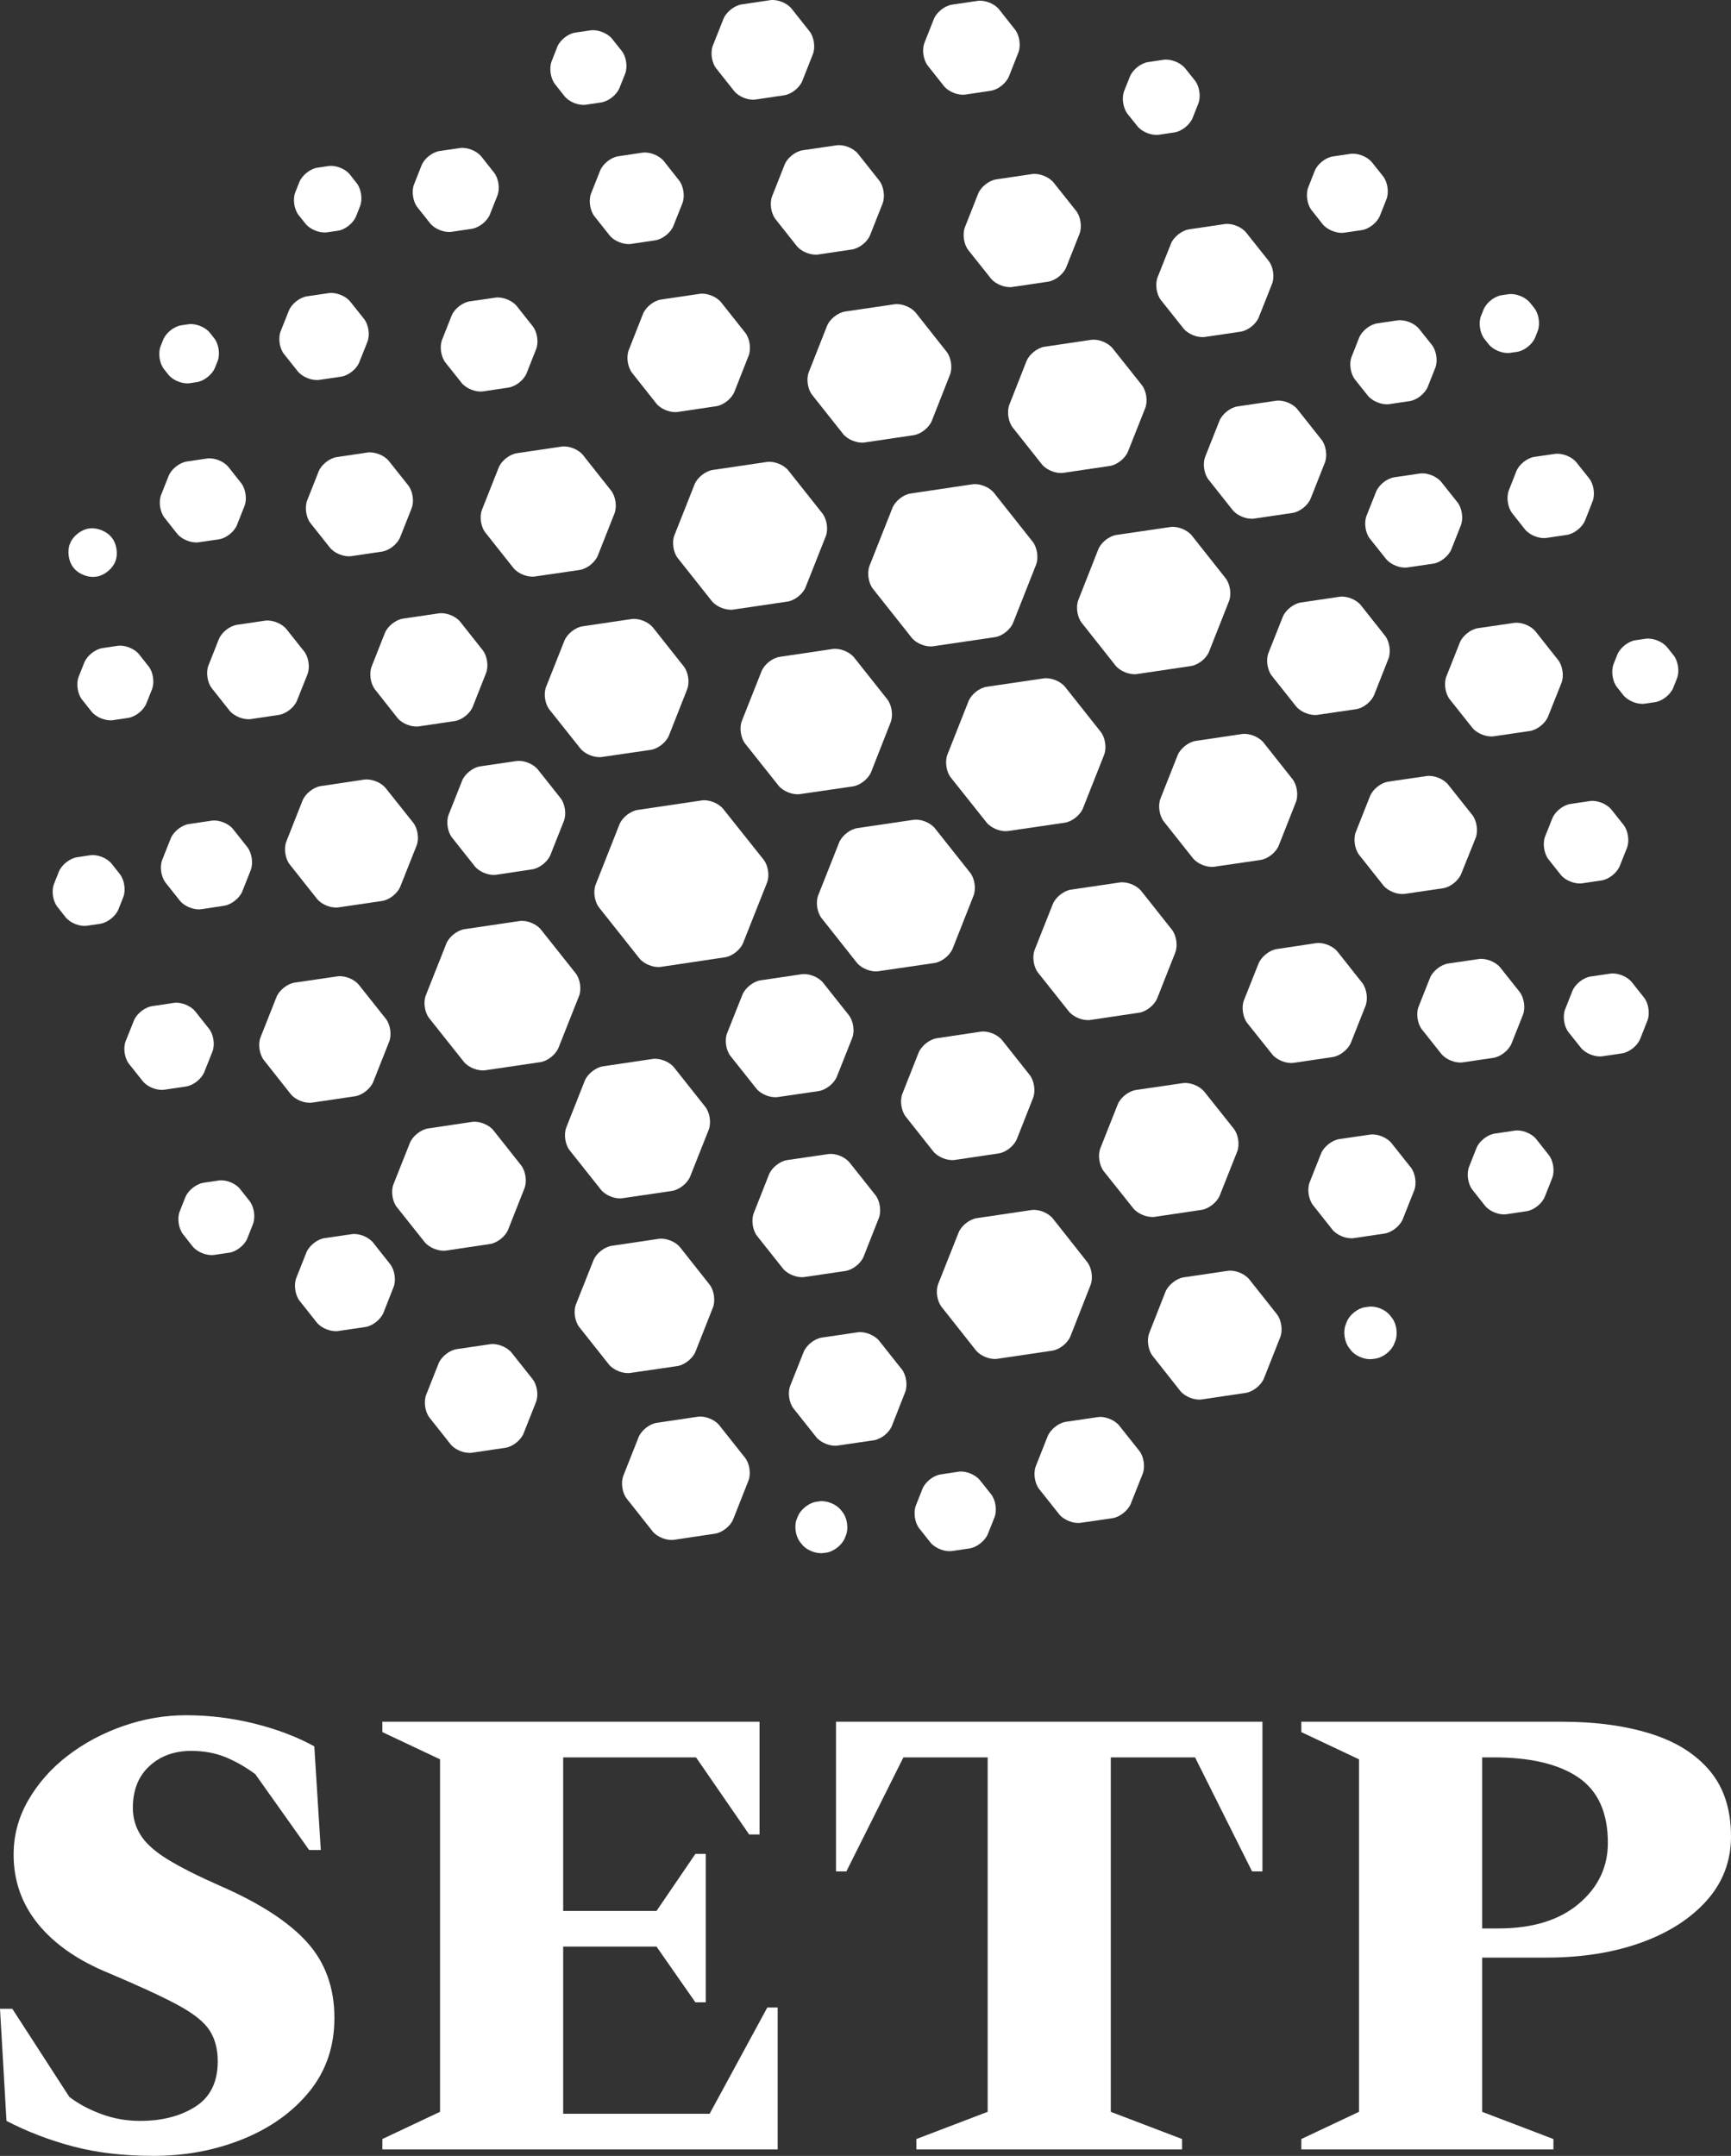 <svg xmlns="http://www.w3.org/2000/svg" id="Layer_2" data-name="Layer 2" viewBox="0 0 4014.34 5000"><rect x="0" y="0" width="4014.34" height="5000" fill="#333333" stroke="none"/><defs><style>      .setp-logo-white-transparent-1 {        fill: #fff;      }    </style></defs><g id="Layer_1-2" data-name="Layer 1"><g><path class="setp-logo-white-transparent-1" d="M1700.72,1413.74c-16.92,2.5-39.4-6.4-50.05-19.81l-78.76-99.4c-10.61-13.37-14.16-37.34-7.85-53.21l46.72-117.99c6.31-15.87,25.29-30.9,42.16-33.4l125.39-18.5c16.92-2.5,39.4,6.4,50.01,19.81l78.76,99.4c10.61,13.37,14.16,37.34,7.89,53.21l-46.72,117.99c-6.31,15.87-25.25,30.9-42.16,33.4l-125.39,18.5Z"></path><path class="setp-logo-white-transparent-1" d="M2005.15,1026.16c-16.92,2.5-39.4-6.4-50.01-19.81l-71.53-90.24c-10.61-13.37-14.16-37.34-7.89-53.21l42.16-106.94c6.27-15.87,25.2-30.94,42.12-33.44l113.91-16.79c16.92-2.5,39.27,6.4,50.01,19.81l71.31,90.2c10.56,13.41,14.11,37.39,7.89,53.25l-42.12,106.9c-6.31,15.87-25.25,30.94-42.16,33.44l-113.69,16.83Z"></path><path class="setp-logo-white-transparent-1" d="M2164.25,1498.82c-16.92,2.5-39.36-6.4-50.01-19.81l-89.81-113.43c-10.56-13.41-14.11-37.34-7.98-53.25l53.16-134.29c6.36-15.91,25.16-30.94,42.21-33.49l143.23-21.34c16.92-2.54,39.36,6.4,50.01,19.77l89.81,113.43c10.52,13.41,14.07,37.39,7.89,53.25l-53.16,134.6c-6.27,15.91-25.2,30.94-42.16,33.44l-143.19,21.13Z"></path><path class="setp-logo-white-transparent-1" d="M2466.32,1096.6c-17.05,2.5-39.4-6.4-50.18-19.77l-67.45-85.12c-10.52-13.37-14.03-37.34-7.89-53.21l39.71-100.94c6.4-15.91,25.25-30.94,42.21-33.44l107.51-15.91c17.05-2.5,39.4,6.4,50.18,19.81l67.58,85.03c10.61,13.37,14.11,37.34,7.98,53.21l-40.06,100.98c-6.4,15.87-25.33,30.94-42.21,33.44l-107.38,15.91Z"></path><path class="setp-logo-white-transparent-1" d="M2794.56,781.47c-16.92,2.5-39.36-6.4-50.05-19.81l-52.07-65.48c-10.61-13.41-14.11-37.34-7.85-53.21l30.9-77.71c6.31-15.87,25.29-30.9,42.21-33.4l82.22-12.18c16.96-2.5,39.36,6.4,50.1,19.77l52.07,65.57c10.65,13.37,14.2,37.3,7.93,53.16l-30.72,77.62c-6.31,15.87-25.25,30.9-42.12,33.4l-82.62,12.27Z"></path><path class="setp-logo-white-transparent-1" d="M3117.36,539.66c-16.96,2.5-39.36-6.44-50.1-19.81l-25.42-32.17c-10.61-13.37-14.16-37.34-7.89-53.21l15.08-38.26c6.31-15.91,25.25-30.94,42.12-33.4l40.67-5.96c16.92-2.45,39.36,6.4,50.1,19.85l25.51,32.08c10.56,13.37,14.11,37.34,7.89,53.21l-15.16,38.31c-6.31,15.91-25.25,30.94-42.12,33.4l-40.67,5.96Z"></path><path class="setp-logo-white-transparent-1" d="M3222.07,937.23c-16.92,2.54-39.27-6.36-50.1-19.72l-29.5-37.12c-10.65-13.37-14.2-37.3-7.93-53.16l17.36-43.96c6.4-15.87,25.25-30.9,42.16-33.35l46.81-6.88c17.01-2.45,39.45,6.44,50.18,19.81l29.54,37.04c10.61,13.37,14.16,37.3,7.98,53.16l-17.36,43.79c-6.4,15.87-25.2,30.94-42.16,33.44l-46.99,6.97Z"></path><path class="setp-logo-white-transparent-1" d="M3502.36,818.33c-16.92,2.45-39.31-6.49-50.05-19.9l-9.91-12.49c-10.48-13.41-13.98-37.39-7.85-53.21l5.96-14.81c6.4-15.87,25.29-30.86,42.21-33.31l15.52-2.28c16.96-2.45,39.31,6.49,50.1,19.85l9.86,12.32c10.52,13.37,14.07,37.34,7.89,53.21l-5.92,14.99c-6.4,15.91-25.25,30.9-42.21,33.35l-15.6,2.28Z"></path><path class="setp-logo-white-transparent-1" d="M2908.65,1202.71c-16.96,2.5-39.4-6.4-50.1-19.81l-55.71-70.35c-10.61-13.37-14.16-37.34-7.89-53.21l33.05-83.41c6.4-15.87,25.33-30.9,42.21-33.4l88.62-13.06c16.92-2.5,39.36,6.4,50.05,19.81l55.71,70.35c10.61,13.37,14.16,37.34,7.93,53.21l-32.96,83.36c-6.36,15.91-25.25,30.94-42.12,33.44l-88.8,13.06Z"></path><path class="setp-logo-white-transparent-1" d="M3264.28,1316.01c-16.92,2.5-39.27-6.4-50.05-19.77l-37.3-46.85c-10.56-13.41-14.07-37.34-7.8-53.21l22.18-55.79c6.31-15.87,25.25-30.94,42.21-33.44l59.04-8.72c16.92-2.5,39.4,6.4,50.05,19.77l37.43,47.07c10.56,13.37,14.07,37.34,7.85,53.21l-22,55.58c-6.4,15.87-25.29,30.94-42.21,33.44l-59.39,8.72Z"></path><path class="setp-logo-white-transparent-1" d="M3586.6,1247.54c-16.92,2.54-39.4-6.4-50.05-19.77l-29.5-37.3c-10.61-13.41-14.11-37.39-7.93-53.25l17.4-44.31c6.31-15.87,25.25-30.9,42.12-33.35l47.25-6.88c16.96-2.45,39.31,6.44,50.1,19.85l29.45,37.04c10.61,13.37,14.16,37.3,7.89,53.16l-17.44,44.36c-6.4,15.87-25.29,30.94-42.29,33.44l-46.98,7.01Z"></path><path class="setp-logo-white-transparent-1" d="M2687.79,312.45c-16.96,2.5-39.4-6.4-50.1-19.77l-22.7-28.45c-10.61-13.37-14.16-37.34-7.98-53.21l13.46-33.66c6.4-15.87,25.25-30.94,42.16-33.4l35.59-5.3c17.05-2.5,39.4,6.4,50.23,19.77l22.75,28.4c10.52,13.37,14.07,37.3,7.89,53.16l-13.37,33.7c-6.4,15.87-25.33,30.94-42.21,33.44l-35.72,5.3Z"></path><path class="setp-logo-white-transparent-1" d="M2238.98,219.31c-16.92,2.5-39.36-6.4-50.01-19.81l-37.08-46.81c-10.61-13.41-14.2-37.39-8.06-53.25l21.78-55.18c6.4-15.87,25.11-30.94,42.12-33.44l59.34-8.77c16.96-2.5,39.27,6.44,50.01,19.85l36.82,46.72c10.56,13.41,14.03,37.39,7.76,53.25l-21.78,55.22c-6.4,15.87-25.33,30.94-42.3,33.44l-58.6,8.77Z"></path><path class="setp-logo-white-transparent-1" d="M1752.44,230.8c-16.92,2.5-39.4-6.4-50.01-19.81l-41.37-52.2c-10.61-13.41-14.11-37.34-7.85-53.21l24.59-61.89c6.31-15.87,25.29-30.94,42.16-33.44L1785.88.43c16.87-2.54,39.36,6.4,50.01,19.77l41.33,52.24c10.61,13.41,14.16,37.39,7.89,53.25l-24.41,61.84c-6.27,15.87-25.2,30.94-42.12,33.44l-66.14,9.82Z"></path><path class="setp-logo-white-transparent-1" d="M1359.07,242.85c-16.92,2.5-39.4-6.4-49.97-19.81l-21.87-27.74c-10.56-13.41-14.16-37.39-7.89-53.3l12.93-33.05c6.27-15.91,25.16-30.94,42.08-33.4l35.19-5.13c16.92-2.45,39.45,6.44,50.1,19.81l22.22,27.92c10.65,13.37,14.16,37.25,7.85,53.12l-13.15,32.87c-6.36,15.87-25.33,30.9-42.25,33.4l-35.24,5.3Z"></path><path class="setp-logo-white-transparent-1" d="M1897.64,590.2c-16.92,2.5-39.4-6.4-50.01-19.81l-49.09-61.97c-10.61-13.41-14.16-37.43-7.89-53.25l28.93-73.37c6.27-15.87,25.2-30.9,42.12-33.35l78.28-11.44c16.92-2.45,39.4,6.49,50.01,19.9l48.87,61.67c10.61,13.41,14.16,37.34,8.02,53.25l-28.97,73.33c-6.27,15.91-25.25,30.94-42.12,33.44l-78.15,11.61Z"></path><path class="setp-logo-white-transparent-1" d="M2347.94,665.54c-16.96,2.5-39.4-6.4-50.1-19.81l-52.07-65.44c-10.61-13.37-14.16-37.34-8.06-53.21l30.64-77.71c6.27-15.87,25.2-30.94,42.12-33.4l82.88-12.23c17.05-2.5,39.45,6.44,50.18,19.81l52.07,65.52c10.61,13.37,14.11,37.34,7.89,53.21l-30.77,77.62c-6.4,15.87-25.29,30.94-42.21,33.4l-82.57,12.23Z"></path><path class="setp-logo-white-transparent-1" d="M1571.86,955.38c-16.92,2.54-39.4-6.4-50.01-19.81l-55.79-70.56c-10.61-13.41-14.11-37.39-7.89-53.25l33-83.71c6.27-15.87,25.2-30.94,42.12-33.4l89.24-13.15c16.92-2.5,39.4,6.44,50.01,19.85l55.71,70.3c10.61,13.41,14.16,37.39,7.89,53.25l-32.96,83.71c-6.27,15.87-25.2,30.94-42.08,33.49l-89.24,13.28Z"></path><path class="setp-logo-white-transparent-1" d="M1463.69,565.7c-16.87,2.54-39.4-6.4-50.01-19.77l-34.98-44.14c-10.61-13.37-14.16-37.34-7.89-53.21l20.86-52.68c6.31-15.91,25.25-30.94,42.12-33.49l55.88-8.33c16.87-2.54,39.36,6.4,49.97,19.81l35.06,44.4c10.61,13.41,14.11,37.39,7.8,53.25l-20.82,52.38c-6.31,15.87-25.29,30.94-42.16,33.44l-55.84,8.33Z"></path><path class="setp-logo-white-transparent-1" d="M1047.4,537.6c-16.92,2.5-39.4-6.4-50.01-19.81l-29.28-36.95c-10.61-13.41-14.16-37.34-7.89-53.25l17.4-44.05c6.27-15.91,25.25-30.9,42.12-33.35l46.68-6.84c16.92-2.45,39.4,6.49,50.01,19.9l29.28,36.99c10.61,13.41,14.11,37.34,7.85,53.21l-17.36,43.79c-6.31,15.87-25.29,30.94-42.16,33.44l-46.63,6.92Z"></path><path class="setp-logo-white-transparent-1" d="M758.7,538.78c-16.92,2.5-39.45-6.4-50.1-19.77l-15.87-19.9c-10.65-13.37-14.2-37.25-7.93-53.12l9.38-23.67c6.27-15.87,25.25-30.94,42.12-33.44l25.38-3.77c16.92-2.54,39.36,6.4,49.92,19.85l15.65,19.9c10.56,13.46,14.07,37.43,7.76,53.3l-9.29,23.58c-6.31,15.91-25.25,30.94-42.16,33.4l-24.85,3.64Z"></path><path class="setp-logo-white-transparent-1" d="M1120.42,907.65c-16.92,2.5-39.4-6.4-50.05-19.77l-37.21-46.85c-10.65-13.37-14.2-37.3-7.89-53.21l21.96-55.53c6.31-15.91,25.25-30.9,42.16-33.35l59.3-8.63c16.92-2.45,39.4,6.49,50.01,19.9l36.73,46.46c10.61,13.41,14.16,37.34,7.85,53.21l-21.96,55.58c-6.31,15.87-25.25,30.94-42.16,33.44l-58.73,8.77Z"></path><path class="setp-logo-white-transparent-1" d="M740.6,880.96c-16.92,2.45-39.45-6.44-50.1-19.81l-31.73-39.88c-10.65-13.37-14.16-37.3-7.85-53.16l18.98-47.6c6.31-15.87,25.33-30.9,42.21-33.35l50.14-7.36c16.92-2.5,39.45,6.4,50.1,19.81l31.82,39.97c10.65,13.37,14.2,37.3,7.89,53.16l-18.85,47.47c-6.31,15.87-25.29,30.9-42.16,33.35l-50.45,7.41Z"></path><path class="setp-logo-white-transparent-1" d="M1240.6,1337c-16.92,2.5-39.4-6.44-50.01-19.81l-64.91-81.92c-10.61-13.37-14.11-37.34-7.85-53.21l38.61-97.52c6.31-15.87,25.29-30.94,42.16-33.44l103.57-15.34c16.92-2.5,39.4,6.4,50.01,19.81l64.95,82.14c10.61,13.41,14.11,37.34,7.85,53.25l-38.57,97.48c-6.31,15.91-25.25,30.94-42.16,33.4l-103.66,15.16Z"></path><path class="setp-logo-white-transparent-1" d="M2636.86,1563.25c-16.96,2.5-39.36-6.4-50.01-19.81l-78.15-98.83c-10.56-13.41-14.11-37.39-7.89-53.25l46.24-117.33c6.27-15.87,25.16-30.94,42.12-33.4l124.87-18.32c16.92-2.5,39.4,6.44,50.05,19.85l78.15,98.88c10.56,13.41,14.11,37.34,7.89,53.25l-46.24,117.02c-6.27,15.91-25.16,30.94-42.12,33.44l-124.91,18.5Z"></path><path class="setp-logo-white-transparent-1" d="M3055.65,1657.87c-16.92,2.5-39.36-6.44-50.05-19.81l-56.06-70.61c-10.56-13.37-14.16-37.34-7.85-53.21l33.13-83.49c6.36-15.87,25.29-30.94,42.21-33.44l89.1-13.24c16.92-2.54,39.36,6.4,50.01,19.77l55.88,70.61c10.52,13.41,14.11,37.34,7.89,53.25l-33.05,83.71c-6.27,15.87-25.16,30.94-42.12,33.4l-89.1,13.06Z"></path><path class="setp-logo-white-transparent-1" d="M3464.49,1707.62c-16.92,2.5-39.36-6.4-50.1-19.81l-52.24-65.83c-10.56-13.37-14.16-37.3-7.85-53.16l31.16-78.54c6.36-15.87,25.25-30.9,42.21-33.4l83.36-12.23c16.92-2.5,39.27,6.44,50.05,19.85l52.24,66.05c10.61,13.41,14.11,37.34,7.89,53.21l-31.16,78.19c-6.36,15.87-25.29,30.9-42.21,33.4l-83.36,12.27Z"></path><path class="setp-logo-white-transparent-1" d="M3814.59,1631.97c-16.96,2.54-39.36-6.4-50.01-19.81l-14.64-18.54c-10.61-13.41-14.11-37.39-7.98-53.25l8.77-22.18c6.4-15.87,25.11-30.9,42.16-33.35l23.27-3.42c16.96-2.45,39.36,6.44,50.14,19.85l14.95,18.67c10.56,13.37,14.07,37.3,7.89,53.16l-8.63,21.91c-6.36,15.87-25.29,30.94-42.21,33.44l-23.71,3.51Z"></path><path class="setp-logo-white-transparent-1" d="M221.44,1337.61c-16.87,2.54-39.36-6.36-49.97-19.77l-1.84-2.32c-10.61-13.41-14.11-37.34-7.85-53.25l1.14-2.85c6.27-15.91,25.25-30.94,42.12-33.4l2.81-.39c16.92-2.5,39.45,6.4,50.1,19.77l1.93,2.45c10.65,13.37,14.2,37.3,7.93,53.16l-1.05,2.67c-6.31,15.87-25.29,30.94-42.16,33.49l-3.16.44Z"></path><path class="setp-logo-white-transparent-1" d="M440.41,888.72c-16.87,2.54-39.36-6.4-49.97-19.81l-10.12-12.8c-10.56-13.41-14.11-37.39-7.8-53.25l5.96-15.03c6.31-15.87,25.25-30.94,42.16-33.44l16.17-2.37c16.92-2.5,39.36,6.4,49.97,19.81l10.08,12.8c10.56,13.41,14.07,37.34,7.71,53.21l-6.05,15.03c-6.36,15.87-25.33,30.9-42.21,33.44l-15.91,2.41Z"></path><path class="setp-logo-white-transparent-1" d="M815.06,1289.8c-16.92,2.5-39.4-6.4-50.05-19.81l-44.71-56.32c-10.65-13.41-14.16-37.34-7.89-53.21l26.52-67.01c6.31-15.87,25.29-30.94,42.16-33.4l70.83-10.48c16.92-2.5,39.4,6.4,50.05,19.77l44.71,56.32c10.65,13.37,14.2,37.3,7.89,53.16l-26.52,67.01c-6.31,15.91-25.25,30.94-42.16,33.44l-70.83,10.52Z"></path><path class="setp-logo-white-transparent-1" d="M460.79,1257.63c-16.92,2.5-39.4-6.44-50.01-19.85l-29.23-36.99c-10.61-13.41-14.11-37.34-7.85-53.21l17.36-43.79c6.31-15.87,25.29-30.94,42.16-33.44l46.63-6.93c16.87-2.54,39.36,6.4,50.01,19.77l29.28,36.99c10.61,13.41,14.16,37.34,7.89,53.25l-17.4,44c-6.27,15.91-25.25,30.94-42.12,33.4l-46.72,6.79Z"></path><path class="setp-logo-white-transparent-1" d="M971.49,1684.61c-16.92,2.5-39.4-6.44-49.97-19.85l-51.81-65.7c-10.56-13.41-14.11-37.39-7.85-53.25l30.68-77.62c6.27-15.91,25.25-30.94,42.12-33.44l82.88-12.23c16.92-2.5,39.4,6.4,50.01,19.81l51.76,65.44c10.61,13.41,14.16,37.39,7.89,53.25l-30.77,77.93c-6.27,15.87-25.2,30.94-42.12,33.4l-82.84,12.27Z"></path><path class="setp-logo-white-transparent-1" d="M1395.89,1755.61c-16.92,2.5-39.4-6.44-50.05-19.81l-71.49-89.89c-10.65-13.37-14.16-37.3-7.85-53.16l42.38-106.77c6.31-15.87,25.29-30.94,42.21-33.44l113.3-16.79c16.92-2.5,39.4,6.4,50.01,19.77l71.27,89.98c10.61,13.37,14.16,37.34,7.89,53.21l-42.16,106.94c-6.27,15.87-25.2,30.9-42.12,33.4l-113.39,16.57Z"></path><path class="setp-logo-white-transparent-1" d="M1855.35,1841.69c-16.92,2.5-39.4-6.49-50.05-19.85l-76.92-96.77c-10.65-13.41-14.2-37.34-7.89-53.21l45.58-115.05c6.27-15.87,25.25-30.94,42.16-33.44l122.55-18.19c16.92-2.5,39.4,6.4,50.05,19.77l76.7,96.77c10.61,13.37,14.2,37.34,8.06,53.25l-45.28,115.31c-6.31,15.91-25.25,30.94-42.16,33.53l-122.81,17.88Z"></path><path class="setp-logo-white-transparent-1" d="M2337.95,1927.29c-16.92,2.5-39.36-6.4-50.05-19.77l-82.84-104.14c-10.61-13.37-14.11-37.34-7.98-53.21l49.04-123.99c6.4-15.91,25.25-30.94,42.16-33.4l131.88-19.42c16.87-2.5,39.27,6.44,50.01,19.85l82.53,104.18c10.52,13.41,14.11,37.34,7.85,53.21l-49.09,124.08c-6.31,15.73-25.25,30.81-42.16,33.4l-131.36,19.2Z"></path><path class="setp-logo-white-transparent-1" d="M2816.39,2010.13c-16.92,2.5-39.36-6.44-50.05-19.85l-67.19-84.77c-10.61-13.5-14.16-37.47-7.93-53.34l39.71-100.41c6.36-15.91,25.16-30.94,42.21-33.44l106.94-15.91c17.01-2.5,39.31,6.4,50.14,19.77l67.19,84.81c10.52,13.46,14.07,37.43,7.89,53.25l-39.75,100.76c-6.31,15.91-25.25,30.9-42.16,33.44l-106.99,15.69Z"></path><path class="setp-logo-white-transparent-1" d="M3258.01,2073.07c-16.92,2.5-39.36-6.4-50.1-19.81l-55.71-70.3c-10.52-13.37-14.11-37.39-7.98-53.25l33-83.32c6.4-15.87,25.2-30.94,42.16-33.53l88.93-12.97c16.96-2.5,39.31,6.4,50.1,19.85l55.88,70.3c10.61,13.46,14.11,37.39,7.89,53.25l-33.49,83.36c-6.4,15.82-25.25,30.9-42.21,33.44l-88.49,12.97Z"></path><path class="setp-logo-white-transparent-1" d="M3669.43,2048.57c-16.92,2.54-39.27-6.4-50.01-19.77l-28.18-35.59c-10.61-13.41-14.11-37.39-8.02-53.25l16.74-41.94c6.27-15.82,25.07-30.94,42.12-33.49l44.79-6.66c16.92-2.54,39.31,6.4,50.14,19.77l28.23,35.59c10.56,13.41,14.07,37.34,7.85,53.16l-16.79,42.12c-6.36,15.82-25.29,30.9-42.21,33.44l-44.66,6.62Z"></path><path class="setp-logo-white-transparent-1" d="M3716.33,2449.73c-16.96,2.5-39.36-6.4-50.1-19.77l-28.58-35.81c-10.65-13.46-14.2-37.43-7.98-53.25l16.83-42.56c6.31-15.91,25.2-30.99,42.16-33.57l45.54-6.66c16.92-2.59,39.36,6.4,50.05,19.72l28.4,35.81c10.56,13.41,14.16,37.43,7.89,53.25l-16.87,42.65c-6.31,15.82-25.25,30.99-42.16,33.49l-45.19,6.71Z"></path><path class="setp-logo-white-transparent-1" d="M3392.48,2463.85c-16.87,2.5-39.36-6.4-50.01-19.77l-44.75-56.32c-10.61-13.37-14.11-37.3-7.89-53.16l26.47-66.62c6.36-15.82,25.29-30.86,42.21-33.4l70.78-10.34c16.92-2.5,39.36,6.4,50.05,19.77l44.57,56.14c10.61,13.46,14.2,37.43,7.98,53.25l-26.38,66.49c-6.36,15.87-25.25,30.94-42.12,33.44l-70.91,10.52Z"></path><path class="setp-logo-white-transparent-1" d="M3000.34,2464.94c-16.96,2.5-39.36-6.4-50.1-19.77l-57.5-72.1c-10.65-13.5-14.07-37.43-7.93-53.3l33.88-85.12c6.4-15.87,25.29-30.9,42.21-33.57l90.99-13.63c16.87-2.59,39.36,6.4,50.01,19.77l57.07,72.14c10.48,13.54,13.98,37.43,7.85,53.34l-33.79,85.25c-6.36,15.73-25.16,30.94-42.12,33.57l-90.55,13.41Z"></path><path class="setp-logo-white-transparent-1" d="M2528.74,2365.49c-16.87,2.5-39.36-6.4-50.01-19.77l-71.31-89.72c-10.61-13.37-14.11-37.34-7.93-53.16l42.12-106.15c6.4-15.82,25.29-30.9,42.21-33.4l112.73-16.61c16.92-2.59,39.31,6.4,50.14,19.77l70.87,89.46c10.61,13.37,14.16,37.34,8.06,53.16l-41.94,106.15c-6.4,15.91-25.25,30.99-42.12,33.49l-112.82,16.79Z"></path><path class="setp-logo-white-transparent-1" d="M2037.06,2252.5c-16.87,2.5-39.27-6.4-50.01-19.77l-81.61-103.17c-10.61-13.46-14.11-37.43-7.85-53.34l48.39-122.11c6.31-15.87,25.29-30.94,42.16-33.53l130.08-19.2c16.92-2.59,39.4,6.4,50.05,19.81l81.57,102.82c10.61,13.5,14.11,37.43,7.89,53.3l-48.39,122.59c-6.36,15.82-25.25,30.99-42.21,33.53l-130.08,19.07Z"></path><path class="setp-logo-white-transparent-1" d="M1532.76,2242.38c-16.92,2.5-39.4-6.4-50.05-19.81l-93.4-117.77c-10.61-13.54-14.16-37.43-7.89-53.25l55.14-139.6c6.31-15.87,25.25-30.94,42.16-33.53l148.41-22c16.92-2.54,39.45,6.4,50.1,19.77l93.62,117.55c10.65,13.54,14.2,37.43,7.93,53.34l-55.4,139.73c-6.27,15.82-25.25,30.9-42.16,33.4l-148.45,22.18Z"></path><path class="setp-logo-white-transparent-1" d="M1150.93,2028.71c-16.87,2.59-39.4-6.36-50.01-19.72l-52.59-66.4c-10.61-13.37-14.11-37.43-7.85-53.25l31.12-78.5c6.31-16,25.29-31.03,42.16-33.49l83.76-12.27c16.92-2.45,39.4,6.44,50.01,19.85l52.29,65.92c10.61,13.46,14.11,37.43,7.85,53.25l-31.12,78.5c-6.31,15.91-25.29,30.99-42.16,33.62l-83.45,12.49Z"></path><path class="setp-logo-white-transparent-1" d="M582.16,1667.65c-16.92,2.5-39.4-6.4-50.05-19.77l-40.76-51.46c-10.61-13.37-14.16-37.34-7.89-53.21l24.02-60.7c6.31-15.87,25.25-30.94,42.16-33.44l64.74-9.55c16.92-2.5,39.4,6.4,50.05,19.77l40.8,51.41c10.61,13.37,14.11,37.34,7.8,53.16l-24.19,60.79c-6.31,15.87-25.33,30.9-42.21,33.4l-64.47,9.6Z"></path><path class="setp-logo-white-transparent-1" d="M262.42,1670.19c-16.87,2.54-39.4-6.36-50.01-19.72l-22.09-27.88c-10.61-13.37-14.16-37.34-7.85-53.21l13.06-32.83c6.31-15.87,25.29-30.94,42.16-33.49l34.84-5.22c16.87-2.54,39.4,6.36,50.01,19.72l22.09,27.88c10.61,13.37,14.16,37.34,7.85,53.21l-13.06,32.83c-6.31,15.87-25.29,30.94-42.16,33.49l-34.84,5.22Z"></path><path class="setp-logo-white-transparent-1" d="M785.13,2104.4c-16.92,2.5-39.4-6.4-50.01-19.77l-63.2-79.77c-10.61-13.46-14.16-37.43-7.85-53.25l37.52-94.93c6.31-15.78,25.25-30.99,42.16-33.53l100.68-14.99c16.92-2.5,39.45,6.4,50.05,19.72l63.77,80.12c10.61,13.41,14.16,37.34,7.85,53.16l-37.78,95.02c-6.31,15.82-25.29,30.9-42.21,33.4l-100.98,14.81Z"></path><path class="setp-logo-white-transparent-1" d="M1125.59,2482.17c-16.92,2.5-39.4-6.4-50.05-19.77l-80.12-100.85c-10.65-13.37-14.16-37.34-7.89-53.21l47.55-119.92c6.31-15.87,25.29-30.94,42.16-33.44l127.19-18.85c16.92-2.59,39.4,6.4,50.05,19.77l80.38,101.2c10.65,13.37,14.16,37.34,7.85,53.16l-47.51,119.74c-6.31,15.69-25.29,30.9-42.21,33.4l-127.41,18.76Z"></path><path class="setp-logo-white-transparent-1" d="M1803.94,2544.32c-16.92,2.5-39.4-6.4-50.05-19.77l-59.78-75.34c-10.61-13.37-14.11-37.34-7.8-53.16l35.46-89.1c6.31-15.82,25.33-30.9,42.21-33.4l94.93-14.03c16.92-2.5,39.4,6.4,50.05,19.81l59.48,74.99c10.61,13.41,14.16,37.39,7.85,53.21l-35.55,89.5c-6.31,15.87-25.29,30.9-42.16,33.44l-94.63,13.85Z"></path><path class="setp-logo-white-transparent-1" d="M1443.62,2778.93c-16.92,2.54-39.4-6.4-50.05-19.77l-72.36-91.16c-10.61-13.37-14.16-37.34-7.89-53.25l42.73-108.13c6.31-15.82,25.25-30.9,42.16-33.53l115.05-17.09c16.92-2.59,39.4,6.4,50.01,19.77l72.41,91.34c10.61,13.5,14.11,37.43,7.8,53.25l-42.91,108.21c-6.31,15.73-25.29,30.86-42.21,33.49l-114.74,16.87Z"></path><path class="setp-logo-white-transparent-1" d="M2214.48,2690.14c-16.96,2.54-39.4-6.4-50.18-19.77l-63.68-80.47c-10.61-13.41-14.11-37.39-7.93-53.25l37.61-95.24c6.4-15.82,25.33-30.9,42.3-33.49l101.33-15.16c17.01-2.67,39.4,6.4,50.14,19.77l63.77,80.47c10.61,13.54,14.2,37.43,7.98,53.25l-37.56,95.28c-6.31,15.78-25.25,30.99-42.12,33.49l-101.64,15.12Z"></path><path class="setp-logo-white-transparent-1" d="M2678.28,2822.06c-16.87,2.54-39.36-6.4-50.14-19.72l-68.46-85.95c-10.52-13.41-14.07-37.39-7.89-53.25l40.32-101.77c6.4-15.91,25.25-30.9,42.21-33.44l108.35-15.87c16.92-2.54,39.36,6.4,50.18,19.77l68.33,85.86c10.61,13.37,14.2,37.34,7.93,53.16l-40.32,101.6c-6.4,15.82-25.29,30.9-42.21,33.49l-108.3,16.13Z"></path><path class="setp-logo-white-transparent-1" d="M3139.89,2871.46c-16.92,2.54-39.27-6.4-50.01-19.72l-44.71-56.5c-10.61-13.41-14.11-37.39-7.98-53.25l26.47-66.75c6.36-15.73,25.25-30.77,42.21-33.4l71.05-10.43c16.92-2.5,39.27,6.4,50.05,19.77l44.75,56.32c10.61,13.37,14.11,37.43,7.98,53.16l-26.47,66.75c-6.4,15.82-25.33,30.9-42.29,33.49l-71.05,10.56Z"></path><path class="setp-logo-white-transparent-1" d="M3493.77,2816.06c-16.92,2.54-39.36-6.4-50.01-19.77l-29.01-36.82c-10.61-13.41-14.11-37.39-7.89-53.3l17.22-43.61c6.27-15.87,25.2-30.94,42.12-33.44l46.63-6.92c16.92-2.5,39.27,6.4,50.01,19.85l29.01,36.82c10.61,13.46,14.11,37.43,7.85,53.3l-17.18,43.35c-6.27,15.91-25.2,30.99-42.12,33.53l-46.63,7.01Z"></path><path class="setp-logo-white-transparent-1" d="M2787.02,3245.58c-16.92,2.5-39.36-6.4-50.01-19.85l-63.86-80.91c-10.61-13.46-14.11-37.43-7.89-53.34l37.52-95.46c6.4-15.82,25.2-30.9,42.12-33.53l102.12-15.08c17.01-2.63,39.31,6.4,50.14,19.72l64.03,80.82c10.61,13.54,14.03,37.43,7.85,53.21l-37.96,95.9c-6.36,15.69-25.29,30.9-42.21,33.4l-101.86,15.12Z"></path><path class="setp-logo-white-transparent-1" d="M3183.28,3151.83c-16.92,2.54-39.36-6.4-50.01-19.77l-4.73-6.18c-10.56-13.54-14.07-37.43-7.93-53.34l2.72-7.1c6.18-15.91,24.98-30.99,42.03-33.66l8.15-1.1c16.92-2.63,39.36,6.4,49.92,19.85l4.78,6.09c10.52,13.46,13.94,37.43,7.71,53.3l-2.89,7.32c-6.36,15.82-25.33,30.9-42.25,33.49l-7.49,1.1Z"></path><path class="setp-logo-white-transparent-1" d="M2506.34,3531.78c-16.92,2.5-39.27-6.44-50.05-19.85l-46.28-58.29c-10.56-13.41-14.11-37.39-7.89-53.25l27.48-69.34c6.36-15.87,25.16-30.94,42.21-33.53l73.72-10.87c16.92-2.67,39.36,6.4,50.1,19.68l46.55,58.64c10.52,13.41,14.03,37.34,7.8,53.16l-27.66,69.51c-6.4,15.82-25.33,30.81-42.25,33.35l-73.72,10.78Z"></path><path class="setp-logo-white-transparent-1" d="M2313.1,3151.35c-16.87,2.59-39.31-6.4-50.1-19.85l-79.33-100.41c-10.61-13.46-14.11-37.43-7.93-53.25l47.25-119.13c6.4-15.87,25.2-30.94,42.12-33.49l126.62-18.8c16.96-2.63,39.27,6.4,50.05,19.77l79.42,100.59c10.61,13.41,14.11,37.39,7.98,53.25l-46.72,119.04c-6.36,15.87-25.25,30.94-42.12,33.44l-127.24,18.85Z"></path><path class="setp-logo-white-transparent-1" d="M1865.73,2961.7c-16.92,2.59-39.4-6.4-50.05-19.68l-59.74-75.25c-10.61-13.37-14.16-37.43-7.93-53.25l35.33-89.54c6.27-15.82,25.2-30.9,42.12-33.49l94.98-13.85c16.92-2.59,39.4,6.4,50.05,19.85l59.7,75.25c10.61,13.46,14.11,37.43,7.89,53.3l-35.19,89.06c-6.27,15.91-25.25,30.99-42.12,33.53l-95.02,14.07Z"></path><path class="setp-logo-white-transparent-1" d="M1462.02,3184.13c-16.92,2.5-39.4-6.4-50.05-19.77l-68.37-86.21c-10.61-13.41-14.16-37.34-7.85-53.16l40.59-102.21c6.31-15.82,25.29-30.9,42.21-33.44l108.78-16.17c16.92-2.54,39.4,6.4,50.01,19.77l68.11,86.21c10.61,13.41,14.11,37.39,7.85,53.3l-40.41,102.3c-6.27,15.87-25.25,30.9-42.12,33.49l-108.74,15.91Z"></path><path class="setp-logo-white-transparent-1" d="M1942.79,3352.57c-16.92,2.54-39.4-6.4-50.05-19.77l-52.24-65.83c-10.61-13.37-14.16-37.34-7.85-53.16l31.07-78.24c6.31-15.87,25.29-30.9,42.21-33.4l82.92-12.23c16.92-2.5,39.36,6.4,50.1,19.77l52.2,65.83c10.61,13.37,14.16,37.34,7.98,53.21l-30.72,78.19c-6.31,15.91-25.11,30.9-42.12,33.44l-83.49,12.18Z"></path><path class="setp-logo-white-transparent-1" d="M2207.91,3597.13c-16.96,2.59-39.36-6.4-50.1-19.68l-25.77-32.43c-10.61-13.37-14.2-37.34-8.11-53.25l15.3-38.7c6.31-15.91,25.07-30.99,42.12-33.49l41.11-6.31c17.01-2.63,39.31,6.4,50.14,19.81l25.86,32.52c10.61,13.54,14.11,37.43,7.85,53.38l-15.3,38.53c-6.4,15.78-25.33,30.94-42.21,33.62l-40.89,6Z"></path><path class="setp-logo-white-transparent-1" d="M1910,3601.74c-16.87,2.63-39.4-6.31-50.01-19.64l-4.47-5.65c-10.61-13.41-14.16-37.39-7.85-53.25l2.67-6.57c6.31-15.78,25.29-30.99,42.16-33.57l7.32-1.1c16.87-2.54,39.36,6.4,49.97,19.77l4.34,5.48c10.56,13.46,14.07,37.43,7.76,53.25l-2.67,6.75c-6.31,15.82-25.29,30.94-42.16,33.57l-7.06.96Z"></path><path class="setp-logo-white-transparent-1" d="M1563.23,3571.14c-16.87,2.5-39.36-6.4-49.97-19.77l-59.78-75.65c-10.61-13.41-14.11-37.39-7.85-53.25l35.24-89.1c6.31-15.87,25.25-30.94,42.16-33.49l94.98-14.11c16.92-2.54,39.4,6.4,50.05,19.72l59.74,75.34c10.61,13.37,14.16,37.34,7.89,53.25l-35.28,89.37c-6.27,15.87-25.25,30.94-42.12,33.49l-95.07,14.2Z"></path><path class="setp-logo-white-transparent-1" d="M1094.78,3369.18c-16.87,2.59-39.36-6.36-49.97-19.72l-48.56-61.4c-10.61-13.46-14.11-37.43-7.85-53.3l28.62-72.36c6.27-15.78,25.25-30.9,42.12-33.44l77.4-11.4c16.92-2.54,39.4,6.44,50.05,19.81l48.52,61.14c10.61,13.37,14.16,37.34,7.89,53.25l-28.66,72.45c-6.27,15.87-25.25,30.94-42.12,33.53l-77.45,11.44Z"></path><path class="setp-logo-white-transparent-1" d="M1034.73,2900.3c-16.92,2.54-39.4-6.4-50.05-19.72l-64.25-80.82c-10.65-13.37-14.16-37.34-7.89-53.21l38.04-95.85c6.31-15.82,25.29-30.9,42.16-33.53l101.81-15.21c16.92-2.5,39.4,6.4,50.01,19.85l63.86,80.73c10.61,13.46,14.16,37.47,7.89,53.3l-37.87,95.85c-6.27,15.78-25.25,30.99-42.12,33.49l-101.6,15.12Z"></path><path class="setp-logo-white-transparent-1" d="M784.56,3086.88c-16.92,2.5-39.4-6.4-50.01-19.77l-39.58-49.97c-10.61-13.41-14.11-37.39-7.85-53.25l23.4-59.04c6.31-15.82,25.29-30.9,42.16-33.31l62.72-9.16c16.92-2.59,39.4,6.36,50.05,19.77l39.31,49.66c10.61,13.46,14.2,37.43,7.93,53.25l-23.23,59.08c-6.27,15.91-25.2,30.99-42.08,33.49l-62.85,9.25Z"></path><path class="setp-logo-white-transparent-1" d="M496.47,2910.42c-16.92,2.5-39.36-6.44-49.97-19.94l-21.87-27.74c-10.61-13.54-14.07-37.43-7.8-53.25l13.02-32.87c6.31-15.82,25.29-30.9,42.16-33.53l34.89-5.22c16.92-2.63,39.4,6.4,49.97,19.85l21.87,27.66c10.56,13.59,14.16,37.43,7.89,53.47l-12.93,33.05c-6.27,15.78-25.16,30.9-42.08,33.4l-35.15,5.13Z"></path><path class="setp-logo-white-transparent-1" d="M724.21,2557.2c-16.92,2.54-39.4-6.4-50.01-19.72l-62.11-78.67c-10.61-13.41-14.11-37.43-7.85-53.25l36.95-93.18c6.27-15.87,25.25-30.9,42.16-33.44l98.97-14.51c16.92-2.54,39.4,6.44,50.05,19.81l62.28,78.41c10.65,13.37,14.16,37.34,7.89,53.16l-36.9,93.14c-6.31,15.91-25.29,30.99-42.16,33.53l-99.27,14.73Z"></path><path class="setp-logo-white-transparent-1" d="M467.15,2108.65c-16.92,2.54-39.4-6.4-50.05-19.77l-32.96-41.55c-10.61-13.41-14.16-37.39-7.85-53.3l19.64-49.48c6.31-15.82,25.29-30.9,42.16-33.4l52.68-7.8c16.92-2.59,39.4,6.4,49.97,19.9l32.83,41.37c10.56,13.59,14.11,37.47,7.85,53.43l-19.42,49.13c-6.27,15.73-25.25,30.9-42.12,33.49l-52.73,7.98Z"></path><path class="setp-logo-white-transparent-1" d="M202.07,2146.96c-16.92,2.63-39.4-6.4-50.01-19.77l-18.98-24.06c-10.61-13.41-14.11-37.34-7.8-53.16l11.22-28.31c6.31-15.87,25.33-30.94,42.21-33.53l30.33-4.56c16.87-2.63,39.36,6.4,49.97,19.72l18.98,24.06c10.61,13.54,14.16,37.43,7.89,53.25l-11.18,28.31c-6.27,15.82-25.2,30.9-42.12,33.53l-30.51,4.51Z"></path><path class="setp-logo-white-transparent-1" d="M381.2,2527.27c-16.92,2.59-39.45-6.36-50.05-19.68l-31.82-39.97c-10.61-13.37-14.16-37.34-7.8-53.16l18.98-47.51c6.36-15.82,25.33-30.9,42.21-33.49l50.14-7.45c16.87-2.67,39.4,6.4,50.01,19.68l31.86,40.24c10.61,13.37,14.16,37.25,7.85,53.16l-18.8,47.25c-6.31,15.78-25.29,30.9-42.21,33.49l-50.36,7.45Z"></path></g><path class="setp-logo-white-transparent-1" d="M356.2,5000h0c-69.13,0-131.26-7.26-186.36-21.79-55.11-14.53-106.71-34.32-154.8-59.36h0l-15.03-260h28.56l132.26,204.39c21.04,16.03,45.84,29.31,74.4,39.83,28.56,10.52,58.36,15.78,89.42,15.78h0c51.1,0,93.93-11.02,128.5-33.06,34.57-22.04,51.85-57.11,51.85-105.2h0c0-28.05-6.26-51.85-18.79-71.39-12.52-19.54-36.82-39.07-72.89-58.61-36.07-19.54-89.68-44.33-160.81-74.39h0c-71.14-29.06-125.75-66.88-163.82-113.47s-57.11-100.44-57.11-161.56h0c0-45.09,11.52-87.42,34.57-126.99,23.04-39.58,53.6-73.89,91.68-102.95,38.07-29.06,80.91-51.85,128.5-68.38s95.94-24.8,145.03-24.8h0c54.11,0,107.21,6.51,159.31,19.54,52.1,13.02,98.19,30.56,138.27,52.6h0l15.03,240.46h-27.05l-124.74-175.83c-23.04-17.03-46.34-30.31-69.89-39.83-23.55-9.52-49.85-14.28-78.9-14.28h0c-39.08,0-71.39,11.77-96.94,35.32s-38.32,55.86-38.32,96.93h0c0,23.04,6.01,44.08,18.04,63.12,12.02,19.04,32.56,37.57,61.62,55.61,29.06,18.03,69.64,38.57,121.74,61.62h0c92.18,40.08,159.56,83.66,202.14,130.75,42.58,47.09,63.87,105.7,63.87,175.83h0c0,66.13-19.29,122.98-57.86,170.57-38.58,47.59-89.93,84.41-154.05,110.46-64.13,26.05-133.26,39.07-207.4,39.07ZM1803.52,4984.97h-916.79v-24.05l133.76-63.12v-817.56l-133.76-63.12v-24.05h874.71v261.5h-24.05l-123.24-178.84h-308.1v356.18h216.42l90.18-132.25h24.05v344.16h-24.05l-90.18-129.25h-216.42v387.74h339.66l133.76-246.47h24.05v329.13ZM2741.35,4984.97h-616.2v-24.05l165.32-63.12v-822.07h-195.38l-132.26,264.5h-24.05v-347.16h988.93v347.16h-24.05l-132.26-264.5h-195.38v822.07l165.32,63.12v24.05ZM3602.53,4984.97h-584.64v-24.05l133.76-63.12v-817.56l-133.76-63.12v-24.05h604.18c78.15,0,146.79,9.27,205.9,27.8s104.95,47.34,137.52,86.41c32.56,39.07,48.85,89.67,48.85,151.79h0c0,57.11-18.79,106.7-56.36,148.78-37.57,42.08-88.42,74.64-152.55,97.69-64.13,23.04-137.27,34.57-219.43,34.57h-148.79v357.68l165.32,63.12v24.05ZM3464.26,4075.74h-27.05v396.76h37.57c79.15,0,141.28-19.04,186.36-57.11,45.09-38.07,67.63-85.16,67.63-141.27h0c0-70.13-22.79-120.73-68.38-151.79s-110.97-46.59-196.13-46.59h0Z"></path></g></svg>
